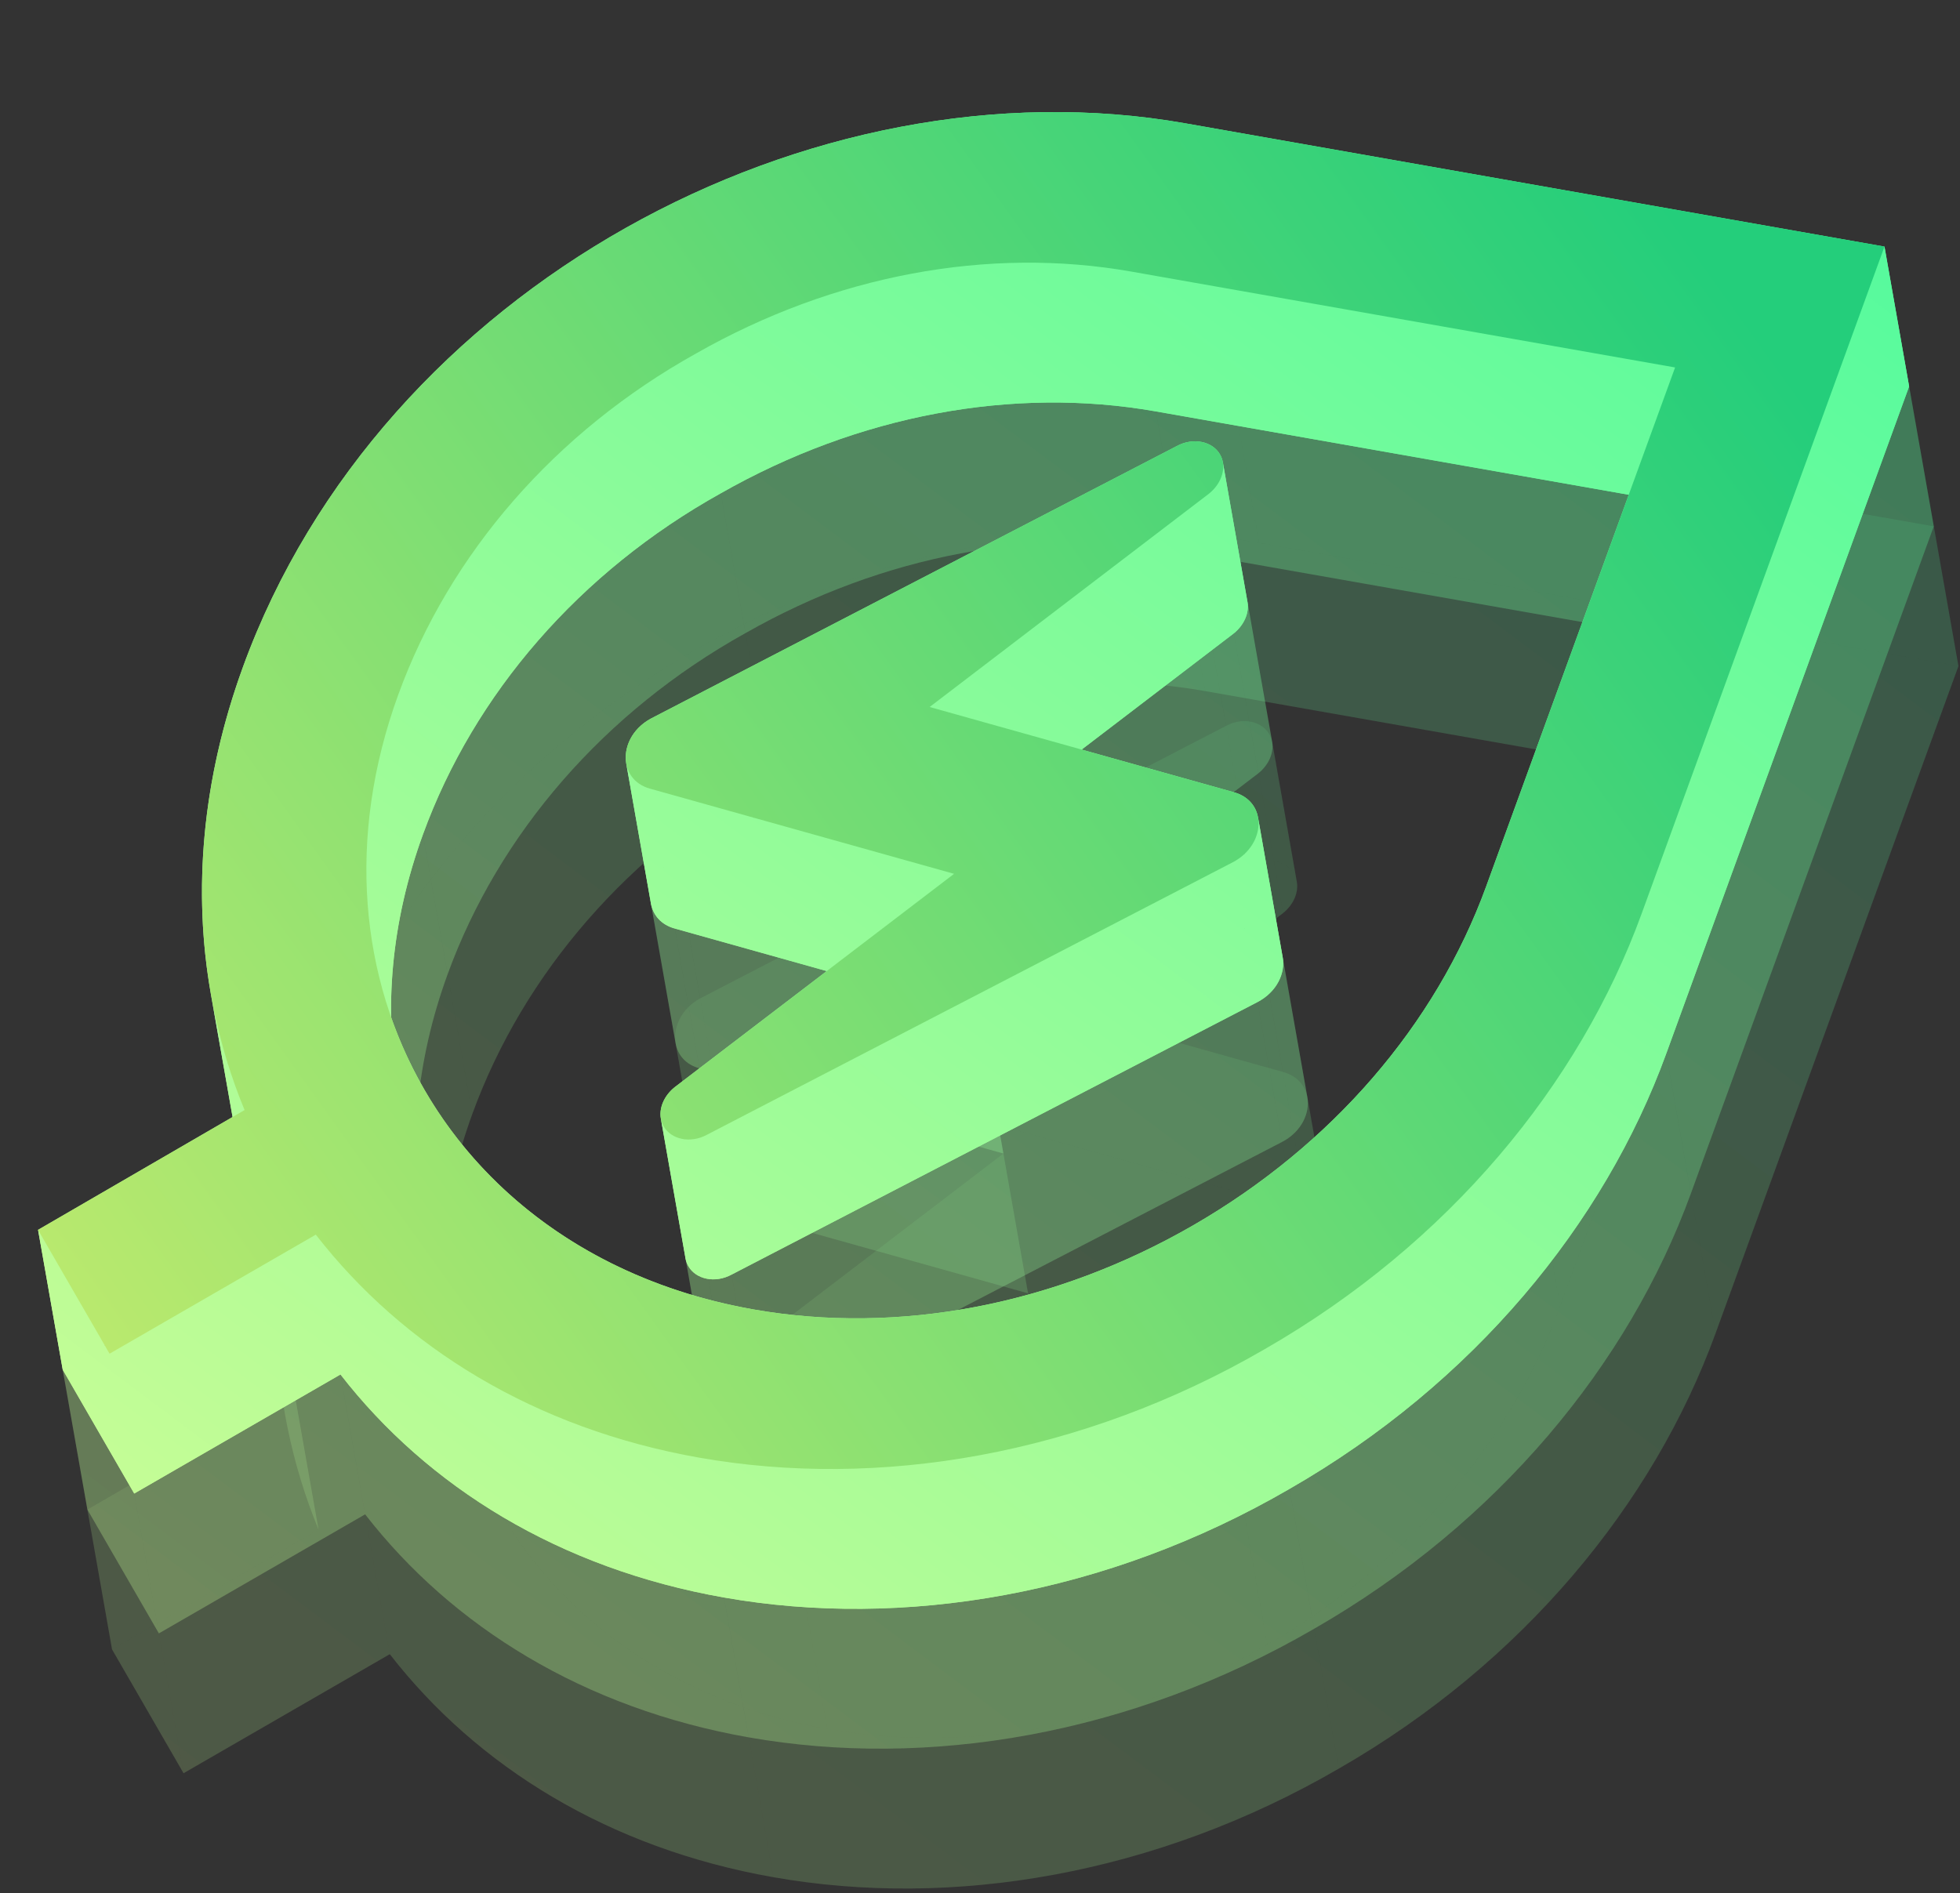 <svg width="207" height="200" viewBox="0 0 207 200" fill="none" xmlns="http://www.w3.org/2000/svg">
<rect x="0" y="0" width="207" height="200" fill="#333333" stroke="none"/>
<path d="M132.977 57.34C93.585 50.394 48.115 74.543 33.465 114.793C29.134 126.691 28.172 138.455 30.075 149.26C30.106 149.441 30.139 149.622 30.172 149.802C30.206 149.98 30.239 150.159 30.274 150.336C30.289 150.415 30.305 150.494 30.321 150.573C30.345 150.696 30.37 150.819 30.395 150.942C31.15 154.615 32.239 158.171 33.643 161.575L11.832 174.229L19.385 187.31L41.167 174.735C50.382 186.609 64.276 195.226 81.674 198.294C100.549 201.622 122.015 198.074 141.393 186.824C160.825 175.667 174.631 158.851 181.186 140.84L206.837 70.364L132.977 57.34ZM164.773 137.946C159.443 152.59 148.435 165.316 133.84 173.742C119.245 182.169 102.721 185.338 87.374 182.632C65.412 178.76 50.591 163.569 47.233 144.542C45.747 136.125 46.504 126.958 49.878 117.687C55.294 102.809 66.44 89.941 81.335 81.651C95.873 73.381 112.176 70.339 127.277 73.001L184.724 83.131L164.773 137.946Z" fill="url(#paint0_linear_3393_29498)" fill-opacity="0.1"/>
<path d="M73.953 124.97C74.167 126.184 75.004 127.227 76.478 127.628L108.575 136.62L79.06 159.166C77.972 160.041 77.406 161.329 77.608 162.474C77.658 162.76 77.756 163.037 77.906 163.296C78.709 164.688 80.733 165.128 82.473 164.185L138.016 135.395C140.071 134.315 140.971 132.339 140.678 130.674C140.463 129.453 139.605 128.4 138.091 127.992L105.994 118.999L135.509 96.453C136.596 95.578 137.163 94.29 136.961 93.145C136.911 92.859 136.813 92.582 136.663 92.323C135.859 90.931 133.836 90.491 132.096 91.434L76.553 120.224C74.539 121.315 73.66 123.303 73.953 124.97Z" fill="url(#paint1_linear_3393_29498)" fill-opacity="0.1"/>
<path d="M130.373 42.568L204.233 55.591L206.837 70.364L132.977 57.34L130.373 42.568Z" fill="url(#paint2_linear_3393_29498)" fill-opacity="0.1"/>
<path d="M124.672 58.229C109.572 55.567 93.269 58.609 78.731 66.879L81.335 81.651C95.873 73.381 112.176 70.339 127.277 73.001L124.672 58.229Z" fill="url(#paint3_linear_3393_29498)" fill-opacity="0.1"/>
<path d="M30.86 100.021C45.51 59.771 90.98 35.622 130.373 42.568L132.977 57.34C93.585 50.394 48.115 74.543 33.465 114.793L30.86 100.021Z" fill="url(#paint4_linear_3393_29498)" fill-opacity="0.1"/>
<path d="M182.119 68.359L124.672 58.229L127.277 73.001L184.724 83.131L182.119 68.359Z" fill="url(#paint5_linear_3393_29498)" fill-opacity="0.1"/>
<path d="M78.731 66.879C63.836 75.169 52.689 88.037 47.274 102.915L49.878 117.687C55.294 102.809 66.44 89.941 81.335 81.651L78.731 66.879Z" fill="url(#paint6_linear_3393_29498)" fill-opacity="0.1"/>
<path d="M129.491 76.662C131.232 75.719 133.255 76.159 134.058 77.551L136.663 92.323C135.859 90.931 133.836 90.491 132.096 91.434L129.491 76.662Z" fill="url(#paint7_linear_3393_29498)" fill-opacity="0.1"/>
<path d="M134.058 77.551C134.208 77.81 134.306 78.087 134.357 78.373L136.961 93.144C136.911 92.859 136.812 92.582 136.663 92.323L134.058 77.551Z" fill="url(#paint8_linear_3393_29498)" fill-opacity="0.1"/>
<path d="M134.357 78.373C134.558 79.518 133.992 80.805 132.905 81.681L135.509 96.453C136.596 95.578 137.163 94.29 136.961 93.145L134.357 78.373Z" fill="url(#paint9_linear_3393_29498)" fill-opacity="0.1"/>
<path d="M73.948 105.452L129.491 76.662L132.096 91.434L76.553 120.224L73.948 105.452Z" fill="url(#paint10_linear_3393_29498)" fill-opacity="0.1"/>
<path d="M132.905 81.681L103.389 104.227L105.994 118.999L135.509 96.453L132.905 81.681Z" fill="url(#paint11_linear_3393_29498)" fill-opacity="0.1"/>
<path d="M71.349 110.198C71.055 108.531 71.934 106.543 73.948 105.452L76.553 120.224C74.539 121.315 73.66 123.303 73.953 124.97L71.349 110.198Z" fill="url(#paint12_linear_3393_29498)" fill-opacity="0.1"/>
<path d="M27.47 134.488C25.567 123.683 26.53 111.919 30.86 100.021L33.465 114.793C29.134 126.691 28.172 138.455 30.075 149.26L27.47 134.488Z" fill="url(#paint13_linear_3393_29498)" fill-opacity="0.1"/>
<path d="M73.873 112.855C72.4 112.455 71.563 111.412 71.349 110.199L73.953 124.97C74.167 126.184 75.004 127.227 76.478 127.628L73.873 112.855Z" fill="url(#paint14_linear_3393_29498)" fill-opacity="0.1"/>
<path d="M47.274 102.915C43.9 112.186 43.142 121.353 44.628 129.77L47.23 144.525C45.748 136.113 46.506 126.952 49.878 117.687L47.274 102.915Z" fill="url(#paint15_linear_3393_29498)" fill-opacity="0.1"/>
<path d="M204.233 55.591L178.582 126.068L181.186 140.84L206.837 70.364L204.233 55.591Z" fill="url(#paint16_linear_3393_29498)" fill-opacity="0.1"/>
<path d="M162.168 123.174L182.119 68.359L184.724 83.131L164.773 137.946L162.168 123.174Z" fill="url(#paint17_linear_3393_29498)" fill-opacity="0.1"/>
<path d="M103.389 104.227L135.486 113.219L138.091 127.992L105.994 118.999L103.389 104.227Z" fill="url(#paint18_linear_3393_29498)" fill-opacity="0.1"/>
<path d="M105.971 121.848L73.873 112.855L76.478 127.628L108.575 136.62L105.971 121.848Z" fill="url(#paint19_linear_3393_29498)" fill-opacity="0.1"/>
<path d="M135.486 113.219C137.001 113.628 137.858 114.681 138.074 115.902L140.678 130.674C140.463 129.453 139.605 128.4 138.091 127.992L135.486 113.219Z" fill="url(#paint20_linear_3393_29498)" fill-opacity="0.1"/>
<path d="M27.568 135.03C27.536 134.86 27.505 134.69 27.475 134.519L30.075 149.26C30.106 149.441 30.139 149.622 30.172 149.802L27.568 135.03Z" fill="url(#paint21_linear_3393_29498)" fill-opacity="0.1"/>
<path d="M27.669 135.564C27.635 135.386 27.601 135.208 27.568 135.03L30.172 149.802C30.206 149.98 30.239 150.159 30.274 150.336L27.669 135.564Z" fill="url(#paint22_linear_3393_29498)" fill-opacity="0.1"/>
<path d="M27.716 135.801C27.7 135.722 27.685 135.643 27.669 135.564L30.274 150.336C30.289 150.415 30.305 150.494 30.321 150.573L27.716 135.801Z" fill="url(#paint23_linear_3393_29498)" fill-opacity="0.1"/>
<path d="M27.791 136.17C27.766 136.047 27.741 135.924 27.716 135.801L30.321 150.573C30.345 150.696 30.37 150.819 30.395 150.942L27.791 136.17Z" fill="url(#paint24_linear_3393_29498)" fill-opacity="0.1"/>
<path d="M138.074 115.902C138.367 117.567 137.467 119.543 135.412 120.623L138.016 135.395C140.071 134.315 140.971 132.339 140.678 130.674L138.074 115.902Z" fill="url(#paint25_linear_3393_29498)" fill-opacity="0.1"/>
<path d="M31.038 146.802C29.635 143.399 28.546 139.843 27.791 136.17L30.395 150.942C31.15 154.615 32.239 158.171 33.643 161.575L31.038 146.802Z" fill="url(#paint26_linear_3393_29498)" fill-opacity="0.1"/>
<path d="M76.455 144.394L105.971 121.848L108.575 136.62L79.06 159.166L76.455 144.394Z" fill="url(#paint27_linear_3393_29498)" fill-opacity="0.1"/>
<path d="M135.412 120.623L79.869 149.413L82.473 164.185L138.016 135.395L135.412 120.623Z" fill="url(#paint28_linear_3393_29498)" fill-opacity="0.1"/>
<path d="M9.228 159.457L31.038 146.802L33.643 161.575L11.832 174.229L9.228 159.457Z" fill="url(#paint29_linear_3393_29498)" fill-opacity="0.1"/>
<path d="M75.003 147.702C74.802 146.557 75.368 145.269 76.455 144.394L79.06 159.166C77.972 160.041 77.406 161.329 77.608 162.474L75.003 147.702Z" fill="url(#paint30_linear_3393_29498)" fill-opacity="0.1"/>
<path d="M44.628 129.77C47.986 148.796 62.807 163.987 84.77 167.86L87.374 182.632C65.412 178.76 50.591 163.569 47.233 144.542L44.628 129.77Z" fill="url(#paint31_linear_3393_29498)" fill-opacity="0.1"/>
<path d="M75.302 148.524C75.152 148.265 75.054 147.988 75.004 147.703L77.608 162.474C77.658 162.76 77.756 163.037 77.906 163.296L75.302 148.524Z" fill="url(#paint32_linear_3393_29498)" fill-opacity="0.1"/>
<path d="M79.869 149.413C78.128 150.356 76.105 149.916 75.302 148.524L77.906 163.296C78.709 164.688 80.733 165.128 82.473 164.185L79.869 149.413Z" fill="url(#paint33_linear_3393_29498)" fill-opacity="0.1"/>
<path d="M131.236 158.97C145.831 150.544 156.838 137.818 162.168 123.174L164.773 137.946C159.443 152.59 148.435 165.316 133.84 173.742L131.236 158.97Z" fill="url(#paint34_linear_3393_29498)" fill-opacity="0.1"/>
<path d="M16.78 172.538L9.228 159.457L11.832 174.229L19.385 187.31L16.78 172.538Z" fill="url(#paint35_linear_3393_29498)" fill-opacity="0.1"/>
<path d="M38.562 159.962L16.78 172.538L19.385 187.31L41.167 174.735L38.562 159.962Z" fill="url(#paint36_linear_3393_29498)" fill-opacity="0.1"/>
<path d="M178.582 126.068C172.026 144.079 158.22 160.895 138.789 172.052L141.393 186.824C160.825 175.667 174.631 158.851 181.186 140.84L178.582 126.068Z" fill="url(#paint37_linear_3393_29498)" fill-opacity="0.1"/>
<path d="M79.07 183.522C61.671 180.454 47.777 171.837 38.562 159.962L41.167 174.735C50.382 186.609 64.276 195.226 81.674 198.294L79.07 183.522Z" fill="url(#paint38_linear_3393_29498)" fill-opacity="0.1"/>
<path d="M84.77 167.86C100.116 170.566 116.641 167.396 131.236 158.97L133.84 173.742C119.245 182.169 102.721 185.338 87.374 182.632L84.77 167.86Z" fill="url(#paint39_linear_3393_29498)" fill-opacity="0.1"/>
<path d="M138.789 172.052C119.41 183.302 97.945 186.85 79.07 183.522L81.674 198.294C100.549 201.622 122.015 198.074 141.393 186.824L138.789 172.052Z" fill="url(#paint40_linear_3393_29498)" fill-opacity="0.1"/>
<path d="M130.372 42.568C90.98 35.622 45.51 59.771 30.86 100.021C26.53 111.919 25.568 123.683 27.47 134.488C27.569 135.052 27.676 135.612 27.791 136.17C28.546 139.843 29.635 143.399 31.038 146.803L9.228 159.457L16.78 172.539L38.562 159.963C47.777 171.837 61.671 180.454 79.069 183.522C97.945 186.85 119.411 183.302 138.789 172.052C158.22 160.895 172.026 144.079 178.581 126.068L204.233 55.592L130.372 42.568ZM162.168 123.174C156.838 137.818 145.831 150.544 131.236 158.97C116.641 167.397 100.116 170.566 84.77 167.86C62.807 163.988 47.986 148.797 44.628 129.77C43.142 121.353 43.9 112.186 47.274 102.915C52.689 88.037 63.835 75.169 78.73 66.879C93.268 58.609 109.572 55.567 124.672 58.229L182.119 68.359L162.168 123.174Z" fill="url(#paint41_linear_3393_29498)" fill-opacity="0.2"/>
<path d="M71.349 110.198C71.563 111.412 72.399 112.455 73.874 112.856L105.971 121.849L76.455 144.394C75.368 145.269 74.802 146.557 75.003 147.702C75.053 147.988 75.152 148.265 75.301 148.524C76.105 149.916 78.128 150.356 79.869 149.413L135.412 120.623C137.467 119.543 138.367 117.567 138.074 115.902C137.858 114.681 137.001 113.628 135.486 113.22L103.389 104.227L132.905 81.681C133.992 80.806 134.558 79.518 134.357 78.373C134.306 78.087 134.208 77.811 134.058 77.551C133.255 76.159 131.232 75.719 129.491 76.662L73.948 105.452C71.934 106.543 71.055 108.531 71.349 110.198Z" fill="url(#paint42_linear_3393_29498)" fill-opacity="0.2"/>
<path d="M127.768 27.796L201.629 40.819L204.233 55.592L130.372 42.568L127.768 27.796Z" fill="url(#paint43_linear_3393_29498)" fill-opacity="0.2"/>
<path d="M122.068 43.457C106.967 40.795 90.664 43.837 76.126 52.106L78.73 66.879C93.268 58.609 109.572 55.567 124.672 58.229L122.068 43.457Z" fill="url(#paint44_linear_3393_29498)" fill-opacity="0.2"/>
<path d="M28.256 85.249C42.906 44.999 88.376 20.85 127.768 27.796L130.372 42.568C90.98 35.622 45.51 59.771 30.86 100.021L28.256 85.249Z" fill="url(#paint45_linear_3393_29498)" fill-opacity="0.2"/>
<path d="M179.514 53.587L122.068 43.457L124.672 58.229L182.119 68.359L179.514 53.587Z" fill="url(#paint46_linear_3393_29498)" fill-opacity="0.2"/>
<path d="M76.126 52.106C61.231 60.397 50.085 73.265 44.669 88.143L47.274 102.915C52.689 88.037 63.835 75.169 78.73 66.879L76.126 52.106Z" fill="url(#paint47_linear_3393_29498)" fill-opacity="0.2"/>
<path d="M126.887 61.89C128.627 60.947 130.651 61.387 131.454 62.779L134.058 77.551C133.255 76.159 131.232 75.719 129.491 76.662L126.887 61.89Z" fill="url(#paint48_linear_3393_29498)" fill-opacity="0.2"/>
<path d="M131.454 62.779C131.604 63.038 131.702 63.315 131.752 63.601L134.357 78.372C134.306 78.087 134.208 77.81 134.058 77.551L131.454 62.779Z" fill="url(#paint49_linear_3393_29498)" fill-opacity="0.2"/>
<path d="M131.752 63.601C131.954 64.746 131.388 66.034 130.3 66.909L132.905 81.681C133.992 80.806 134.558 79.518 134.357 78.373L131.752 63.601Z" fill="url(#paint50_linear_3393_29498)" fill-opacity="0.2"/>
<path d="M71.344 90.68L126.887 61.89L129.491 76.662L73.948 105.452L71.344 90.68Z" fill="url(#paint51_linear_3393_29498)" fill-opacity="0.2"/>
<path d="M130.3 66.909L100.785 89.454L103.389 104.227L132.905 81.681L130.3 66.909Z" fill="url(#paint52_linear_3393_29498)" fill-opacity="0.2"/>
<path d="M68.744 95.426C68.451 93.759 69.33 91.771 71.344 90.68L73.948 105.452C71.934 106.543 71.055 108.531 71.349 110.198L68.744 95.426Z" fill="url(#paint53_linear_3393_29498)" fill-opacity="0.2"/>
<path d="M24.865 119.716C22.963 108.911 23.925 97.147 28.256 85.249L30.86 100.021C26.53 111.919 25.568 123.683 27.47 134.488L24.865 119.716Z" fill="url(#paint54_linear_3393_29498)" fill-opacity="0.2"/>
<path d="M71.269 98.084C69.795 97.683 68.959 96.64 68.744 95.427L71.349 110.198C71.563 111.412 72.399 112.455 73.874 112.856L71.269 98.084Z" fill="url(#paint55_linear_3393_29498)" fill-opacity="0.2"/>
<path d="M44.669 88.143C41.295 97.413 40.538 106.581 42.023 114.998L44.625 129.753C43.143 121.341 43.902 112.18 47.274 102.915L44.669 88.143Z" fill="url(#paint56_linear_3393_29498)" fill-opacity="0.2"/>
<path d="M201.629 40.819L175.977 111.296L178.581 126.068L204.233 55.592L201.629 40.819Z" fill="url(#paint57_linear_3393_29498)" fill-opacity="0.2"/>
<path d="M159.563 108.402L179.514 53.587L182.119 68.359L162.168 123.174L159.563 108.402Z" fill="url(#paint58_linear_3393_29498)" fill-opacity="0.2"/>
<path d="M100.785 89.454L132.882 98.448L135.486 113.22L103.389 104.227L100.785 89.454Z" fill="url(#paint59_linear_3393_29498)" fill-opacity="0.2"/>
<path d="M103.366 107.076L71.269 98.084L73.874 112.856L105.971 121.849L103.366 107.076Z" fill="url(#paint60_linear_3393_29498)" fill-opacity="0.2"/>
<path d="M132.882 98.448C134.396 98.856 135.254 99.909 135.469 101.13L138.074 115.902C137.858 114.681 137.001 113.628 135.486 113.22L132.882 98.448Z" fill="url(#paint61_linear_3393_29498)" fill-opacity="0.2"/>
<path d="M25.186 121.398C25.073 120.85 24.968 120.3 24.871 119.747L27.47 134.488C27.569 135.052 27.676 135.612 27.791 136.17L25.186 121.398Z" fill="url(#paint62_linear_3393_29498)" fill-opacity="0.2"/>
<path d="M135.469 101.13C135.762 102.795 134.862 104.771 132.807 105.851L135.412 120.623C137.467 119.543 138.367 117.567 138.074 115.902L135.469 101.13Z" fill="url(#paint63_linear_3393_29498)" fill-opacity="0.2"/>
<path d="M28.433 132.03C27.03 128.627 25.941 125.071 25.186 121.398L27.791 136.17C28.546 139.843 29.635 143.399 31.038 146.803L28.433 132.03Z" fill="url(#paint64_linear_3393_29498)" fill-opacity="0.2"/>
<path d="M73.851 129.622L103.366 107.076L105.971 121.849L76.455 144.394L73.851 129.622Z" fill="url(#paint65_linear_3393_29498)" fill-opacity="0.2"/>
<path d="M132.807 105.851L77.264 134.641L79.869 149.413L135.412 120.623L132.807 105.851Z" fill="url(#paint66_linear_3393_29498)" fill-opacity="0.2"/>
<path d="M6.623 144.685L28.433 132.03L31.038 146.803L9.228 159.457L6.623 144.685Z" fill="url(#paint67_linear_3393_29498)" fill-opacity="0.2"/>
<path d="M72.399 132.93C72.197 131.785 72.763 130.497 73.851 129.622L76.455 144.394C75.368 145.269 74.802 146.557 75.003 147.702L72.399 132.93Z" fill="url(#paint68_linear_3393_29498)" fill-opacity="0.2"/>
<path d="M42.023 114.998C45.382 134.025 60.203 149.215 82.165 153.088L84.77 167.86C62.807 163.988 47.986 148.797 44.628 129.77L42.023 114.998Z" fill="url(#paint69_linear_3393_29498)" fill-opacity="0.2"/>
<path d="M72.697 133.752C72.547 133.493 72.45 133.216 72.399 132.931L75.003 147.702C75.053 147.988 75.152 148.265 75.301 148.524L72.697 133.752Z" fill="url(#paint70_linear_3393_29498)" fill-opacity="0.2"/>
<path d="M77.264 134.641C75.524 135.584 73.501 135.144 72.697 133.752L75.301 148.524C76.105 149.916 78.128 150.356 79.869 149.413L77.264 134.641Z" fill="url(#paint71_linear_3393_29498)" fill-opacity="0.2"/>
<path d="M128.631 144.198C143.226 135.772 154.234 123.046 159.563 108.402L162.168 123.174C156.838 137.818 145.831 150.544 131.236 158.97L128.631 144.198Z" fill="url(#paint72_linear_3393_29498)" fill-opacity="0.2"/>
<path d="M14.176 157.766L6.623 144.685L9.228 159.457L16.78 172.539L14.176 157.766Z" fill="url(#paint73_linear_3393_29498)" fill-opacity="0.2"/>
<path d="M35.958 145.191L14.176 157.766L16.78 172.539L38.562 159.963L35.958 145.191Z" fill="url(#paint74_linear_3393_29498)" fill-opacity="0.2"/>
<path d="M175.977 111.296C169.422 129.307 155.616 146.123 136.184 157.28L138.789 172.052C158.22 160.895 172.026 144.079 178.581 126.068L175.977 111.296Z" fill="url(#paint75_linear_3393_29498)" fill-opacity="0.2"/>
<path d="M76.465 168.75C59.067 165.682 45.173 157.065 35.958 145.191L38.562 159.963C47.777 171.837 61.671 180.454 79.069 183.522L76.465 168.75Z" fill="url(#paint76_linear_3393_29498)" fill-opacity="0.2"/>
<path d="M82.165 153.088C97.512 155.794 114.036 152.625 128.631 144.198L131.236 158.97C116.641 167.397 100.116 170.566 84.77 167.86L82.165 153.088Z" fill="url(#paint77_linear_3393_29498)" fill-opacity="0.2"/>
<path d="M136.184 157.28C116.806 168.53 95.341 172.078 76.465 168.75L79.069 183.522C97.945 186.85 119.411 183.302 138.789 172.052L136.184 157.28Z" fill="url(#paint78_linear_3393_29498)" fill-opacity="0.2"/>
<path d="M127.768 27.795C88.376 20.849 42.906 44.999 28.256 85.249C23.925 97.147 22.963 108.91 24.866 119.716C25.617 123.987 26.817 128.109 28.434 132.03L6.623 144.684L14.176 157.766L35.958 145.19C45.173 157.065 59.067 165.682 76.465 168.749C95.34 172.078 116.806 168.529 136.184 157.279C155.616 146.122 169.422 129.307 175.977 111.296L201.628 40.819L127.768 27.795ZM159.564 108.402C154.234 123.045 143.227 135.771 128.631 144.198C114.036 152.624 97.512 155.794 82.165 153.088C60.203 149.215 45.382 134.024 42.024 114.997C40.538 106.581 41.295 97.413 44.669 88.143C50.085 73.264 61.231 60.397 76.126 52.106C90.664 43.836 106.967 40.794 122.068 43.457L179.515 53.586L159.564 108.402Z" fill="url(#paint79_linear_3393_29498)"/>
<path d="M68.744 95.425C68.958 96.639 69.795 97.683 71.269 98.083L103.366 107.076L73.851 129.622C72.763 130.497 72.197 131.785 72.399 132.93C72.449 133.215 72.547 133.492 72.697 133.752C73.5 135.143 75.523 135.583 77.264 134.64L132.807 105.851C134.862 104.771 135.762 102.795 135.469 101.13C135.254 99.909 134.396 98.855 132.882 98.447L100.785 89.454L130.3 66.909C131.388 66.033 131.954 64.746 131.752 63.601C131.702 63.315 131.604 63.038 131.454 62.779C130.65 61.387 128.627 60.947 126.887 61.89L71.344 90.68C69.33 91.771 68.451 93.759 68.744 95.425Z" fill="url(#paint80_linear_3393_29498)"/>
<path d="M125.164 13.023L199.024 26.047L201.628 40.819L127.768 27.795L125.164 13.023Z" fill="url(#paint81_linear_3393_29498)"/>
<path d="M119.463 28.685C104.363 26.022 88.06 29.064 73.522 37.334L76.126 52.106C90.664 43.836 106.967 40.794 122.068 43.457L119.463 28.685Z" fill="url(#paint82_linear_3393_29498)"/>
<path d="M25.651 70.477C40.301 30.227 85.771 6.077 125.164 13.023L127.768 27.795C88.376 20.849 42.906 44.999 28.256 85.249L25.651 70.477Z" fill="url(#paint83_linear_3393_29498)"/>
<path d="M176.91 38.814L119.463 28.685L122.068 43.457L179.515 53.586L176.91 38.814Z" fill="url(#paint84_linear_3393_29498)"/>
<path d="M73.522 37.334C58.627 45.624 47.48 58.492 42.065 73.371L44.669 88.143C50.085 73.264 61.231 60.397 76.126 52.106L73.522 37.334Z" fill="url(#paint85_linear_3393_29498)"/>
<path d="M124.282 47.118C126.023 46.175 128.046 46.615 128.85 48.007L131.454 62.779C130.65 61.387 128.627 60.947 126.887 61.89L124.282 47.118Z" fill="url(#paint86_linear_3393_29498)"/>
<path d="M128.85 48.007C128.999 48.266 129.097 48.543 129.148 48.828L131.752 63.599C131.702 63.314 131.603 63.038 131.454 62.779L128.85 48.007Z" fill="url(#paint87_linear_3393_29498)"/>
<path d="M129.148 48.828C129.349 49.974 128.783 51.261 127.696 52.136L130.3 66.909C131.388 66.033 131.954 64.746 131.752 63.601L129.148 48.828Z" fill="url(#paint88_linear_3393_29498)"/>
<path d="M68.739 75.907L124.282 47.118L126.887 61.89L71.344 90.68L68.739 75.907Z" fill="url(#paint89_linear_3393_29498)"/>
<path d="M127.696 52.136L98.18 74.682L100.785 89.454L130.3 66.909L127.696 52.136Z" fill="url(#paint90_linear_3393_29498)"/>
<path d="M66.14 80.653C65.846 78.987 66.725 76.999 68.739 75.907L71.344 90.68C69.33 91.771 68.451 93.759 68.744 95.425L66.14 80.653Z" fill="url(#paint91_linear_3393_29498)"/>
<path d="M22.261 104.944C20.358 94.138 21.321 82.374 25.651 70.477L28.256 85.249C23.925 97.147 22.963 108.91 24.866 119.716L22.261 104.944Z" fill="url(#paint92_linear_3393_29498)"/>
<path d="M68.664 83.311C67.191 82.911 66.354 81.868 66.14 80.654L68.744 95.425C68.958 96.639 69.795 97.683 71.269 98.083L68.664 83.311Z" fill="url(#paint93_linear_3393_29498)"/>
<path d="M42.065 73.371C38.691 82.641 37.933 91.808 39.419 100.225L42.021 114.981C40.539 106.568 41.297 97.407 44.669 88.143L42.065 73.371Z" fill="url(#paint94_linear_3393_29498)"/>
<path d="M199.024 26.047L173.373 96.524L175.977 111.296L201.628 40.819L199.024 26.047Z" fill="url(#paint95_linear_3393_29498)"/>
<path d="M156.959 93.63L176.91 38.814L179.515 53.586L159.564 108.402L156.959 93.63Z" fill="url(#paint96_linear_3393_29498)"/>
<path d="M98.18 74.682L130.277 83.675L132.882 98.447L100.785 89.454L98.18 74.682Z" fill="url(#paint97_linear_3393_29498)"/>
<path d="M100.762 92.304L68.664 83.311L71.269 98.083L103.366 107.076L100.762 92.304Z" fill="url(#paint98_linear_3393_29498)"/>
<path d="M130.277 83.675C131.792 84.083 132.649 85.136 132.865 86.358L135.469 101.13C135.254 99.909 134.396 98.855 132.882 98.447L130.277 83.675Z" fill="url(#paint99_linear_3393_29498)"/>
<path d="M132.865 86.358C133.158 88.022 132.258 89.999 130.203 91.079L132.807 105.851C134.862 104.771 135.762 102.795 135.469 101.13L132.865 86.358Z" fill="url(#paint100_linear_3393_29498)"/>
<path d="M25.829 117.258C24.216 113.346 23.019 109.235 22.266 104.974L24.866 119.716C25.617 123.987 26.817 128.109 28.434 132.03L25.829 117.258Z" fill="url(#paint101_linear_3393_29498)"/>
<path d="M71.246 114.85L100.762 92.304L103.366 107.076L73.851 129.622L71.246 114.85Z" fill="url(#paint102_linear_3393_29498)"/>
<path d="M130.203 91.079L74.66 119.868L77.264 134.64L132.807 105.851L130.203 91.079Z" fill="url(#paint103_linear_3393_29498)"/>
<path d="M4.019 129.912L25.829 117.258L28.434 132.03L6.623 144.684L4.019 129.912Z" fill="url(#paint104_linear_3393_29498)"/>
<path d="M69.794 118.158C69.593 117.012 70.159 115.725 71.246 114.85L73.851 129.622C72.763 130.497 72.197 131.785 72.399 132.93L69.794 118.158Z" fill="url(#paint105_linear_3393_29498)"/>
<path d="M39.419 100.225C42.777 119.252 57.598 134.443 79.561 138.316L82.165 153.088C60.203 149.215 45.382 134.024 42.024 114.997L39.419 100.225Z" fill="url(#paint106_linear_3393_29498)"/>
<path d="M70.093 118.979C69.943 118.72 69.845 118.444 69.795 118.159L72.399 132.93C72.449 133.215 72.547 133.492 72.697 133.752L70.093 118.979Z" fill="url(#paint107_linear_3393_29498)"/>
<path d="M74.66 119.868C72.919 120.811 70.896 120.371 70.093 118.979L72.697 133.752C73.5 135.143 75.523 135.583 77.264 134.64L74.66 119.868Z" fill="url(#paint108_linear_3393_29498)"/>
<path d="M126.027 129.426C140.622 120.999 151.629 108.273 156.959 93.63L159.564 108.402C154.234 123.045 143.227 135.771 128.631 144.198L126.027 129.426Z" fill="url(#paint109_linear_3393_29498)"/>
<path d="M11.571 142.994L4.019 129.912L6.623 144.684L14.176 157.766L11.571 142.994Z" fill="url(#paint110_linear_3393_29498)"/>
<path d="M33.353 130.418L11.571 142.994L14.176 157.766L35.958 145.19L33.353 130.418Z" fill="url(#paint111_linear_3393_29498)"/>
<path d="M173.373 96.524C166.817 114.535 153.011 131.35 133.58 142.507L136.184 157.279C155.616 146.122 169.422 129.307 175.977 111.296L173.373 96.524Z" fill="url(#paint112_linear_3393_29498)"/>
<path d="M73.861 153.977C56.462 150.909 42.568 142.293 33.353 130.418L35.958 145.19C45.173 157.065 59.067 165.682 76.465 168.749L73.861 153.977Z" fill="url(#paint113_linear_3393_29498)"/>
<path d="M79.561 138.316C94.907 141.022 111.432 137.852 126.027 129.426L128.631 144.198C114.036 152.624 97.512 155.794 82.165 153.088L79.561 138.316Z" fill="url(#paint114_linear_3393_29498)"/>
<path d="M133.58 142.507C114.202 153.757 92.736 157.305 73.861 153.977L76.465 168.749C95.34 172.078 116.806 168.529 136.184 157.279L133.58 142.507Z" fill="url(#paint115_linear_3393_29498)"/>
<path d="M125.163 13.024C85.771 6.078 40.301 30.227 25.651 70.477C19.609 87.078 20.124 103.419 25.829 117.258L4.018 129.913L11.571 142.994L33.353 130.418C42.568 142.293 56.462 150.91 73.86 153.978C92.736 157.306 114.201 153.757 133.58 142.508C153.011 131.351 166.817 114.535 173.372 96.524L199.024 26.047L125.163 13.024ZM156.959 93.63C151.629 108.274 140.622 120.999 126.027 129.426C111.432 137.852 94.907 141.022 79.561 138.316C47.883 132.73 31.063 103.598 42.065 73.371C47.48 58.493 58.626 45.625 73.521 37.334C88.059 29.064 104.363 26.023 119.463 28.685L176.91 38.815L156.959 93.63Z" fill="url(#paint116_linear_3393_29498)"/>
<path d="M68.664 83.311L100.762 92.304L71.246 114.85C69.887 115.944 69.342 117.681 70.092 118.98C70.896 120.371 72.919 120.812 74.659 119.868L130.203 91.079C133.766 89.207 133.856 84.64 130.277 83.675L98.18 74.682L127.695 52.137C129.054 51.043 129.599 49.306 128.849 48.007C128.046 46.615 126.023 46.175 124.282 47.118L68.739 75.908C65.258 77.794 65.167 82.361 68.664 83.311Z" fill="url(#paint117_linear_3393_29498)"/>
<defs>
<linearGradient id="paint0_linear_3393_29498" x1="125.245" y1="318.852" x2="307.256" y2="76.335" gradientUnits="userSpaceOnUse">
<stop stop-color="#D9FD94"/>
<stop offset="1" stop-color="#40FA9F"/>
</linearGradient>
<linearGradient id="paint1_linear_3393_29498" x1="125.245" y1="318.852" x2="307.256" y2="76.335" gradientUnits="userSpaceOnUse">
<stop stop-color="#D9FD94"/>
<stop offset="1" stop-color="#40FA9F"/>
</linearGradient>
<linearGradient id="paint2_linear_3393_29498" x1="125.245" y1="318.852" x2="307.256" y2="76.335" gradientUnits="userSpaceOnUse">
<stop stop-color="#D9FD94"/>
<stop offset="1" stop-color="#40FA9F"/>
</linearGradient>
<linearGradient id="paint3_linear_3393_29498" x1="125.245" y1="318.852" x2="307.256" y2="76.335" gradientUnits="userSpaceOnUse">
<stop stop-color="#D9FD94"/>
<stop offset="1" stop-color="#40FA9F"/>
</linearGradient>
<linearGradient id="paint4_linear_3393_29498" x1="125.245" y1="318.852" x2="307.256" y2="76.335" gradientUnits="userSpaceOnUse">
<stop stop-color="#D9FD94"/>
<stop offset="1" stop-color="#40FA9F"/>
</linearGradient>
<linearGradient id="paint5_linear_3393_29498" x1="125.245" y1="318.852" x2="307.256" y2="76.335" gradientUnits="userSpaceOnUse">
<stop stop-color="#D9FD94"/>
<stop offset="1" stop-color="#40FA9F"/>
</linearGradient>
<linearGradient id="paint6_linear_3393_29498" x1="125.245" y1="318.852" x2="307.256" y2="76.335" gradientUnits="userSpaceOnUse">
<stop stop-color="#D9FD94"/>
<stop offset="1" stop-color="#40FA9F"/>
</linearGradient>
<linearGradient id="paint7_linear_3393_29498" x1="125.245" y1="318.852" x2="307.256" y2="76.335" gradientUnits="userSpaceOnUse">
<stop stop-color="#D9FD94"/>
<stop offset="1" stop-color="#40FA9F"/>
</linearGradient>
<linearGradient id="paint8_linear_3393_29498" x1="125.245" y1="318.852" x2="307.256" y2="76.335" gradientUnits="userSpaceOnUse">
<stop stop-color="#D9FD94"/>
<stop offset="1" stop-color="#40FA9F"/>
</linearGradient>
<linearGradient id="paint9_linear_3393_29498" x1="125.245" y1="318.852" x2="307.256" y2="76.335" gradientUnits="userSpaceOnUse">
<stop stop-color="#D9FD94"/>
<stop offset="1" stop-color="#40FA9F"/>
</linearGradient>
<linearGradient id="paint10_linear_3393_29498" x1="125.245" y1="318.852" x2="307.256" y2="76.335" gradientUnits="userSpaceOnUse">
<stop stop-color="#D9FD94"/>
<stop offset="1" stop-color="#40FA9F"/>
</linearGradient>
<linearGradient id="paint11_linear_3393_29498" x1="125.245" y1="318.852" x2="307.256" y2="76.335" gradientUnits="userSpaceOnUse">
<stop stop-color="#D9FD94"/>
<stop offset="1" stop-color="#40FA9F"/>
</linearGradient>
<linearGradient id="paint12_linear_3393_29498" x1="125.245" y1="318.852" x2="307.256" y2="76.335" gradientUnits="userSpaceOnUse">
<stop stop-color="#D9FD94"/>
<stop offset="1" stop-color="#40FA9F"/>
</linearGradient>
<linearGradient id="paint13_linear_3393_29498" x1="125.245" y1="318.852" x2="307.256" y2="76.335" gradientUnits="userSpaceOnUse">
<stop stop-color="#D9FD94"/>
<stop offset="1" stop-color="#40FA9F"/>
</linearGradient>
<linearGradient id="paint14_linear_3393_29498" x1="125.245" y1="318.852" x2="307.256" y2="76.335" gradientUnits="userSpaceOnUse">
<stop stop-color="#D9FD94"/>
<stop offset="1" stop-color="#40FA9F"/>
</linearGradient>
<linearGradient id="paint15_linear_3393_29498" x1="125.245" y1="318.852" x2="307.256" y2="76.335" gradientUnits="userSpaceOnUse">
<stop stop-color="#D9FD94"/>
<stop offset="1" stop-color="#40FA9F"/>
</linearGradient>
<linearGradient id="paint16_linear_3393_29498" x1="125.245" y1="318.852" x2="307.256" y2="76.335" gradientUnits="userSpaceOnUse">
<stop stop-color="#D9FD94"/>
<stop offset="1" stop-color="#40FA9F"/>
</linearGradient>
<linearGradient id="paint17_linear_3393_29498" x1="125.245" y1="318.852" x2="307.256" y2="76.335" gradientUnits="userSpaceOnUse">
<stop stop-color="#D9FD94"/>
<stop offset="1" stop-color="#40FA9F"/>
</linearGradient>
<linearGradient id="paint18_linear_3393_29498" x1="125.245" y1="318.852" x2="307.256" y2="76.335" gradientUnits="userSpaceOnUse">
<stop stop-color="#D9FD94"/>
<stop offset="1" stop-color="#40FA9F"/>
</linearGradient>
<linearGradient id="paint19_linear_3393_29498" x1="125.245" y1="318.852" x2="307.256" y2="76.335" gradientUnits="userSpaceOnUse">
<stop stop-color="#D9FD94"/>
<stop offset="1" stop-color="#40FA9F"/>
</linearGradient>
<linearGradient id="paint20_linear_3393_29498" x1="125.245" y1="318.852" x2="307.256" y2="76.335" gradientUnits="userSpaceOnUse">
<stop stop-color="#D9FD94"/>
<stop offset="1" stop-color="#40FA9F"/>
</linearGradient>
<linearGradient id="paint21_linear_3393_29498" x1="125.245" y1="318.852" x2="307.256" y2="76.335" gradientUnits="userSpaceOnUse">
<stop stop-color="#D9FD94"/>
<stop offset="1" stop-color="#40FA9F"/>
</linearGradient>
<linearGradient id="paint22_linear_3393_29498" x1="125.245" y1="318.852" x2="307.256" y2="76.335" gradientUnits="userSpaceOnUse">
<stop stop-color="#D9FD94"/>
<stop offset="1" stop-color="#40FA9F"/>
</linearGradient>
<linearGradient id="paint23_linear_3393_29498" x1="125.245" y1="318.852" x2="307.256" y2="76.335" gradientUnits="userSpaceOnUse">
<stop stop-color="#D9FD94"/>
<stop offset="1" stop-color="#40FA9F"/>
</linearGradient>
<linearGradient id="paint24_linear_3393_29498" x1="125.245" y1="318.852" x2="307.256" y2="76.335" gradientUnits="userSpaceOnUse">
<stop stop-color="#D9FD94"/>
<stop offset="1" stop-color="#40FA9F"/>
</linearGradient>
<linearGradient id="paint25_linear_3393_29498" x1="125.245" y1="318.852" x2="307.256" y2="76.335" gradientUnits="userSpaceOnUse">
<stop stop-color="#D9FD94"/>
<stop offset="1" stop-color="#40FA9F"/>
</linearGradient>
<linearGradient id="paint26_linear_3393_29498" x1="125.245" y1="318.852" x2="307.256" y2="76.335" gradientUnits="userSpaceOnUse">
<stop stop-color="#D9FD94"/>
<stop offset="1" stop-color="#40FA9F"/>
</linearGradient>
<linearGradient id="paint27_linear_3393_29498" x1="125.245" y1="318.852" x2="307.256" y2="76.335" gradientUnits="userSpaceOnUse">
<stop stop-color="#D9FD94"/>
<stop offset="1" stop-color="#40FA9F"/>
</linearGradient>
<linearGradient id="paint28_linear_3393_29498" x1="125.245" y1="318.852" x2="307.256" y2="76.335" gradientUnits="userSpaceOnUse">
<stop stop-color="#D9FD94"/>
<stop offset="1" stop-color="#40FA9F"/>
</linearGradient>
<linearGradient id="paint29_linear_3393_29498" x1="125.245" y1="318.852" x2="307.256" y2="76.335" gradientUnits="userSpaceOnUse">
<stop stop-color="#D9FD94"/>
<stop offset="1" stop-color="#40FA9F"/>
</linearGradient>
<linearGradient id="paint30_linear_3393_29498" x1="125.245" y1="318.852" x2="307.256" y2="76.335" gradientUnits="userSpaceOnUse">
<stop stop-color="#D9FD94"/>
<stop offset="1" stop-color="#40FA9F"/>
</linearGradient>
<linearGradient id="paint31_linear_3393_29498" x1="125.245" y1="318.852" x2="307.256" y2="76.335" gradientUnits="userSpaceOnUse">
<stop stop-color="#D9FD94"/>
<stop offset="1" stop-color="#40FA9F"/>
</linearGradient>
<linearGradient id="paint32_linear_3393_29498" x1="125.245" y1="318.852" x2="307.256" y2="76.335" gradientUnits="userSpaceOnUse">
<stop stop-color="#D9FD94"/>
<stop offset="1" stop-color="#40FA9F"/>
</linearGradient>
<linearGradient id="paint33_linear_3393_29498" x1="125.245" y1="318.852" x2="307.256" y2="76.335" gradientUnits="userSpaceOnUse">
<stop stop-color="#D9FD94"/>
<stop offset="1" stop-color="#40FA9F"/>
</linearGradient>
<linearGradient id="paint34_linear_3393_29498" x1="125.245" y1="318.852" x2="307.256" y2="76.335" gradientUnits="userSpaceOnUse">
<stop stop-color="#D9FD94"/>
<stop offset="1" stop-color="#40FA9F"/>
</linearGradient>
<linearGradient id="paint35_linear_3393_29498" x1="125.245" y1="318.852" x2="307.256" y2="76.335" gradientUnits="userSpaceOnUse">
<stop stop-color="#D9FD94"/>
<stop offset="1" stop-color="#40FA9F"/>
</linearGradient>
<linearGradient id="paint36_linear_3393_29498" x1="125.245" y1="318.852" x2="307.256" y2="76.335" gradientUnits="userSpaceOnUse">
<stop stop-color="#D9FD94"/>
<stop offset="1" stop-color="#40FA9F"/>
</linearGradient>
<linearGradient id="paint37_linear_3393_29498" x1="125.245" y1="318.852" x2="307.256" y2="76.335" gradientUnits="userSpaceOnUse">
<stop stop-color="#D9FD94"/>
<stop offset="1" stop-color="#40FA9F"/>
</linearGradient>
<linearGradient id="paint38_linear_3393_29498" x1="125.245" y1="318.852" x2="307.256" y2="76.335" gradientUnits="userSpaceOnUse">
<stop stop-color="#D9FD94"/>
<stop offset="1" stop-color="#40FA9F"/>
</linearGradient>
<linearGradient id="paint39_linear_3393_29498" x1="125.245" y1="318.852" x2="307.256" y2="76.335" gradientUnits="userSpaceOnUse">
<stop stop-color="#D9FD94"/>
<stop offset="1" stop-color="#40FA9F"/>
</linearGradient>
<linearGradient id="paint40_linear_3393_29498" x1="125.245" y1="318.852" x2="307.256" y2="76.335" gradientUnits="userSpaceOnUse">
<stop stop-color="#D9FD94"/>
<stop offset="1" stop-color="#40FA9F"/>
</linearGradient>
<linearGradient id="paint41_linear_3393_29498" x1="122.64" y1="304.08" x2="304.651" y2="61.563" gradientUnits="userSpaceOnUse">
<stop stop-color="#D9FD94"/>
<stop offset="1" stop-color="#40FA9F"/>
</linearGradient>
<linearGradient id="paint42_linear_3393_29498" x1="122.64" y1="304.08" x2="304.651" y2="61.563" gradientUnits="userSpaceOnUse">
<stop stop-color="#D9FD94"/>
<stop offset="1" stop-color="#40FA9F"/>
</linearGradient>
<linearGradient id="paint43_linear_3393_29498" x1="122.64" y1="304.08" x2="304.651" y2="61.563" gradientUnits="userSpaceOnUse">
<stop stop-color="#D9FD94"/>
<stop offset="1" stop-color="#40FA9F"/>
</linearGradient>
<linearGradient id="paint44_linear_3393_29498" x1="122.64" y1="304.08" x2="304.651" y2="61.563" gradientUnits="userSpaceOnUse">
<stop stop-color="#D9FD94"/>
<stop offset="1" stop-color="#40FA9F"/>
</linearGradient>
<linearGradient id="paint45_linear_3393_29498" x1="122.64" y1="304.08" x2="304.651" y2="61.563" gradientUnits="userSpaceOnUse">
<stop stop-color="#D9FD94"/>
<stop offset="1" stop-color="#40FA9F"/>
</linearGradient>
<linearGradient id="paint46_linear_3393_29498" x1="122.64" y1="304.08" x2="304.651" y2="61.563" gradientUnits="userSpaceOnUse">
<stop stop-color="#D9FD94"/>
<stop offset="1" stop-color="#40FA9F"/>
</linearGradient>
<linearGradient id="paint47_linear_3393_29498" x1="122.64" y1="304.08" x2="304.651" y2="61.563" gradientUnits="userSpaceOnUse">
<stop stop-color="#D9FD94"/>
<stop offset="1" stop-color="#40FA9F"/>
</linearGradient>
<linearGradient id="paint48_linear_3393_29498" x1="122.64" y1="304.08" x2="304.651" y2="61.563" gradientUnits="userSpaceOnUse">
<stop stop-color="#D9FD94"/>
<stop offset="1" stop-color="#40FA9F"/>
</linearGradient>
<linearGradient id="paint49_linear_3393_29498" x1="122.64" y1="304.08" x2="304.651" y2="61.563" gradientUnits="userSpaceOnUse">
<stop stop-color="#D9FD94"/>
<stop offset="1" stop-color="#40FA9F"/>
</linearGradient>
<linearGradient id="paint50_linear_3393_29498" x1="122.64" y1="304.08" x2="304.651" y2="61.563" gradientUnits="userSpaceOnUse">
<stop stop-color="#D9FD94"/>
<stop offset="1" stop-color="#40FA9F"/>
</linearGradient>
<linearGradient id="paint51_linear_3393_29498" x1="122.64" y1="304.08" x2="304.651" y2="61.563" gradientUnits="userSpaceOnUse">
<stop stop-color="#D9FD94"/>
<stop offset="1" stop-color="#40FA9F"/>
</linearGradient>
<linearGradient id="paint52_linear_3393_29498" x1="122.64" y1="304.08" x2="304.651" y2="61.563" gradientUnits="userSpaceOnUse">
<stop stop-color="#D9FD94"/>
<stop offset="1" stop-color="#40FA9F"/>
</linearGradient>
<linearGradient id="paint53_linear_3393_29498" x1="122.64" y1="304.08" x2="304.651" y2="61.563" gradientUnits="userSpaceOnUse">
<stop stop-color="#D9FD94"/>
<stop offset="1" stop-color="#40FA9F"/>
</linearGradient>
<linearGradient id="paint54_linear_3393_29498" x1="122.64" y1="304.08" x2="304.651" y2="61.563" gradientUnits="userSpaceOnUse">
<stop stop-color="#D9FD94"/>
<stop offset="1" stop-color="#40FA9F"/>
</linearGradient>
<linearGradient id="paint55_linear_3393_29498" x1="122.64" y1="304.08" x2="304.651" y2="61.563" gradientUnits="userSpaceOnUse">
<stop stop-color="#D9FD94"/>
<stop offset="1" stop-color="#40FA9F"/>
</linearGradient>
<linearGradient id="paint56_linear_3393_29498" x1="122.64" y1="304.08" x2="304.651" y2="61.563" gradientUnits="userSpaceOnUse">
<stop stop-color="#D9FD94"/>
<stop offset="1" stop-color="#40FA9F"/>
</linearGradient>
<linearGradient id="paint57_linear_3393_29498" x1="122.64" y1="304.08" x2="304.651" y2="61.563" gradientUnits="userSpaceOnUse">
<stop stop-color="#D9FD94"/>
<stop offset="1" stop-color="#40FA9F"/>
</linearGradient>
<linearGradient id="paint58_linear_3393_29498" x1="122.64" y1="304.08" x2="304.651" y2="61.563" gradientUnits="userSpaceOnUse">
<stop stop-color="#D9FD94"/>
<stop offset="1" stop-color="#40FA9F"/>
</linearGradient>
<linearGradient id="paint59_linear_3393_29498" x1="122.64" y1="304.08" x2="304.651" y2="61.563" gradientUnits="userSpaceOnUse">
<stop stop-color="#D9FD94"/>
<stop offset="1" stop-color="#40FA9F"/>
</linearGradient>
<linearGradient id="paint60_linear_3393_29498" x1="122.64" y1="304.08" x2="304.651" y2="61.563" gradientUnits="userSpaceOnUse">
<stop stop-color="#D9FD94"/>
<stop offset="1" stop-color="#40FA9F"/>
</linearGradient>
<linearGradient id="paint61_linear_3393_29498" x1="122.64" y1="304.08" x2="304.651" y2="61.563" gradientUnits="userSpaceOnUse">
<stop stop-color="#D9FD94"/>
<stop offset="1" stop-color="#40FA9F"/>
</linearGradient>
<linearGradient id="paint62_linear_3393_29498" x1="122.64" y1="304.08" x2="304.651" y2="61.563" gradientUnits="userSpaceOnUse">
<stop stop-color="#D9FD94"/>
<stop offset="1" stop-color="#40FA9F"/>
</linearGradient>
<linearGradient id="paint63_linear_3393_29498" x1="122.64" y1="304.08" x2="304.651" y2="61.563" gradientUnits="userSpaceOnUse">
<stop stop-color="#D9FD94"/>
<stop offset="1" stop-color="#40FA9F"/>
</linearGradient>
<linearGradient id="paint64_linear_3393_29498" x1="122.64" y1="304.08" x2="304.651" y2="61.563" gradientUnits="userSpaceOnUse">
<stop stop-color="#D9FD94"/>
<stop offset="1" stop-color="#40FA9F"/>
</linearGradient>
<linearGradient id="paint65_linear_3393_29498" x1="122.64" y1="304.08" x2="304.651" y2="61.563" gradientUnits="userSpaceOnUse">
<stop stop-color="#D9FD94"/>
<stop offset="1" stop-color="#40FA9F"/>
</linearGradient>
<linearGradient id="paint66_linear_3393_29498" x1="122.64" y1="304.08" x2="304.651" y2="61.563" gradientUnits="userSpaceOnUse">
<stop stop-color="#D9FD94"/>
<stop offset="1" stop-color="#40FA9F"/>
</linearGradient>
<linearGradient id="paint67_linear_3393_29498" x1="122.64" y1="304.08" x2="304.651" y2="61.563" gradientUnits="userSpaceOnUse">
<stop stop-color="#D9FD94"/>
<stop offset="1" stop-color="#40FA9F"/>
</linearGradient>
<linearGradient id="paint68_linear_3393_29498" x1="122.64" y1="304.08" x2="304.651" y2="61.563" gradientUnits="userSpaceOnUse">
<stop stop-color="#D9FD94"/>
<stop offset="1" stop-color="#40FA9F"/>
</linearGradient>
<linearGradient id="paint69_linear_3393_29498" x1="122.64" y1="304.08" x2="304.651" y2="61.563" gradientUnits="userSpaceOnUse">
<stop stop-color="#D9FD94"/>
<stop offset="1" stop-color="#40FA9F"/>
</linearGradient>
<linearGradient id="paint70_linear_3393_29498" x1="122.64" y1="304.08" x2="304.651" y2="61.563" gradientUnits="userSpaceOnUse">
<stop stop-color="#D9FD94"/>
<stop offset="1" stop-color="#40FA9F"/>
</linearGradient>
<linearGradient id="paint71_linear_3393_29498" x1="122.64" y1="304.08" x2="304.651" y2="61.563" gradientUnits="userSpaceOnUse">
<stop stop-color="#D9FD94"/>
<stop offset="1" stop-color="#40FA9F"/>
</linearGradient>
<linearGradient id="paint72_linear_3393_29498" x1="122.64" y1="304.08" x2="304.651" y2="61.563" gradientUnits="userSpaceOnUse">
<stop stop-color="#D9FD94"/>
<stop offset="1" stop-color="#40FA9F"/>
</linearGradient>
<linearGradient id="paint73_linear_3393_29498" x1="122.64" y1="304.08" x2="304.651" y2="61.563" gradientUnits="userSpaceOnUse">
<stop stop-color="#D9FD94"/>
<stop offset="1" stop-color="#40FA9F"/>
</linearGradient>
<linearGradient id="paint74_linear_3393_29498" x1="122.64" y1="304.08" x2="304.651" y2="61.563" gradientUnits="userSpaceOnUse">
<stop stop-color="#D9FD94"/>
<stop offset="1" stop-color="#40FA9F"/>
</linearGradient>
<linearGradient id="paint75_linear_3393_29498" x1="122.64" y1="304.08" x2="304.651" y2="61.563" gradientUnits="userSpaceOnUse">
<stop stop-color="#D9FD94"/>
<stop offset="1" stop-color="#40FA9F"/>
</linearGradient>
<linearGradient id="paint76_linear_3393_29498" x1="122.64" y1="304.08" x2="304.651" y2="61.563" gradientUnits="userSpaceOnUse">
<stop stop-color="#D9FD94"/>
<stop offset="1" stop-color="#40FA9F"/>
</linearGradient>
<linearGradient id="paint77_linear_3393_29498" x1="122.64" y1="304.08" x2="304.651" y2="61.563" gradientUnits="userSpaceOnUse">
<stop stop-color="#D9FD94"/>
<stop offset="1" stop-color="#40FA9F"/>
</linearGradient>
<linearGradient id="paint78_linear_3393_29498" x1="122.64" y1="304.08" x2="304.651" y2="61.563" gradientUnits="userSpaceOnUse">
<stop stop-color="#D9FD94"/>
<stop offset="1" stop-color="#40FA9F"/>
</linearGradient>
<linearGradient id="paint79_linear_3393_29498" x1="120.036" y1="289.307" x2="302.047" y2="46.79" gradientUnits="userSpaceOnUse">
<stop stop-color="#D9FD94"/>
<stop offset="1" stop-color="#40FA9F"/>
</linearGradient>
<linearGradient id="paint80_linear_3393_29498" x1="120.036" y1="289.307" x2="302.047" y2="46.79" gradientUnits="userSpaceOnUse">
<stop stop-color="#D9FD94"/>
<stop offset="1" stop-color="#40FA9F"/>
</linearGradient>
<linearGradient id="paint81_linear_3393_29498" x1="120.036" y1="289.307" x2="302.047" y2="46.79" gradientUnits="userSpaceOnUse">
<stop stop-color="#D9FD94"/>
<stop offset="1" stop-color="#40FA9F"/>
</linearGradient>
<linearGradient id="paint82_linear_3393_29498" x1="120.036" y1="289.307" x2="302.047" y2="46.79" gradientUnits="userSpaceOnUse">
<stop stop-color="#D9FD94"/>
<stop offset="1" stop-color="#40FA9F"/>
</linearGradient>
<linearGradient id="paint83_linear_3393_29498" x1="120.036" y1="289.307" x2="302.047" y2="46.79" gradientUnits="userSpaceOnUse">
<stop stop-color="#D9FD94"/>
<stop offset="1" stop-color="#40FA9F"/>
</linearGradient>
<linearGradient id="paint84_linear_3393_29498" x1="120.036" y1="289.307" x2="302.047" y2="46.79" gradientUnits="userSpaceOnUse">
<stop stop-color="#D9FD94"/>
<stop offset="1" stop-color="#40FA9F"/>
</linearGradient>
<linearGradient id="paint85_linear_3393_29498" x1="120.036" y1="289.307" x2="302.047" y2="46.79" gradientUnits="userSpaceOnUse">
<stop stop-color="#D9FD94"/>
<stop offset="1" stop-color="#40FA9F"/>
</linearGradient>
<linearGradient id="paint86_linear_3393_29498" x1="120.036" y1="289.307" x2="302.047" y2="46.79" gradientUnits="userSpaceOnUse">
<stop stop-color="#D9FD94"/>
<stop offset="1" stop-color="#40FA9F"/>
</linearGradient>
<linearGradient id="paint87_linear_3393_29498" x1="120.036" y1="289.307" x2="302.047" y2="46.79" gradientUnits="userSpaceOnUse">
<stop stop-color="#D9FD94"/>
<stop offset="1" stop-color="#40FA9F"/>
</linearGradient>
<linearGradient id="paint88_linear_3393_29498" x1="120.036" y1="289.307" x2="302.047" y2="46.79" gradientUnits="userSpaceOnUse">
<stop stop-color="#D9FD94"/>
<stop offset="1" stop-color="#40FA9F"/>
</linearGradient>
<linearGradient id="paint89_linear_3393_29498" x1="120.036" y1="289.307" x2="302.047" y2="46.79" gradientUnits="userSpaceOnUse">
<stop stop-color="#D9FD94"/>
<stop offset="1" stop-color="#40FA9F"/>
</linearGradient>
<linearGradient id="paint90_linear_3393_29498" x1="120.036" y1="289.307" x2="302.047" y2="46.79" gradientUnits="userSpaceOnUse">
<stop stop-color="#D9FD94"/>
<stop offset="1" stop-color="#40FA9F"/>
</linearGradient>
<linearGradient id="paint91_linear_3393_29498" x1="120.036" y1="289.307" x2="302.047" y2="46.79" gradientUnits="userSpaceOnUse">
<stop stop-color="#D9FD94"/>
<stop offset="1" stop-color="#40FA9F"/>
</linearGradient>
<linearGradient id="paint92_linear_3393_29498" x1="120.036" y1="289.307" x2="302.047" y2="46.79" gradientUnits="userSpaceOnUse">
<stop stop-color="#D9FD94"/>
<stop offset="1" stop-color="#40FA9F"/>
</linearGradient>
<linearGradient id="paint93_linear_3393_29498" x1="120.036" y1="289.307" x2="302.047" y2="46.79" gradientUnits="userSpaceOnUse">
<stop stop-color="#D9FD94"/>
<stop offset="1" stop-color="#40FA9F"/>
</linearGradient>
<linearGradient id="paint94_linear_3393_29498" x1="120.036" y1="289.307" x2="302.047" y2="46.79" gradientUnits="userSpaceOnUse">
<stop stop-color="#D9FD94"/>
<stop offset="1" stop-color="#40FA9F"/>
</linearGradient>
<linearGradient id="paint95_linear_3393_29498" x1="120.036" y1="289.307" x2="302.047" y2="46.79" gradientUnits="userSpaceOnUse">
<stop stop-color="#D9FD94"/>
<stop offset="1" stop-color="#40FA9F"/>
</linearGradient>
<linearGradient id="paint96_linear_3393_29498" x1="120.036" y1="289.307" x2="302.047" y2="46.79" gradientUnits="userSpaceOnUse">
<stop stop-color="#D9FD94"/>
<stop offset="1" stop-color="#40FA9F"/>
</linearGradient>
<linearGradient id="paint97_linear_3393_29498" x1="120.036" y1="289.307" x2="302.047" y2="46.79" gradientUnits="userSpaceOnUse">
<stop stop-color="#D9FD94"/>
<stop offset="1" stop-color="#40FA9F"/>
</linearGradient>
<linearGradient id="paint98_linear_3393_29498" x1="120.036" y1="289.307" x2="302.047" y2="46.79" gradientUnits="userSpaceOnUse">
<stop stop-color="#D9FD94"/>
<stop offset="1" stop-color="#40FA9F"/>
</linearGradient>
<linearGradient id="paint99_linear_3393_29498" x1="120.036" y1="289.307" x2="302.047" y2="46.79" gradientUnits="userSpaceOnUse">
<stop stop-color="#D9FD94"/>
<stop offset="1" stop-color="#40FA9F"/>
</linearGradient>
<linearGradient id="paint100_linear_3393_29498" x1="120.036" y1="289.307" x2="302.047" y2="46.79" gradientUnits="userSpaceOnUse">
<stop stop-color="#D9FD94"/>
<stop offset="1" stop-color="#40FA9F"/>
</linearGradient>
<linearGradient id="paint101_linear_3393_29498" x1="120.036" y1="289.307" x2="302.047" y2="46.79" gradientUnits="userSpaceOnUse">
<stop stop-color="#D9FD94"/>
<stop offset="1" stop-color="#40FA9F"/>
</linearGradient>
<linearGradient id="paint102_linear_3393_29498" x1="120.036" y1="289.307" x2="302.047" y2="46.79" gradientUnits="userSpaceOnUse">
<stop stop-color="#D9FD94"/>
<stop offset="1" stop-color="#40FA9F"/>
</linearGradient>
<linearGradient id="paint103_linear_3393_29498" x1="120.036" y1="289.307" x2="302.047" y2="46.79" gradientUnits="userSpaceOnUse">
<stop stop-color="#D9FD94"/>
<stop offset="1" stop-color="#40FA9F"/>
</linearGradient>
<linearGradient id="paint104_linear_3393_29498" x1="120.036" y1="289.307" x2="302.047" y2="46.79" gradientUnits="userSpaceOnUse">
<stop stop-color="#D9FD94"/>
<stop offset="1" stop-color="#40FA9F"/>
</linearGradient>
<linearGradient id="paint105_linear_3393_29498" x1="120.036" y1="289.307" x2="302.047" y2="46.79" gradientUnits="userSpaceOnUse">
<stop stop-color="#D9FD94"/>
<stop offset="1" stop-color="#40FA9F"/>
</linearGradient>
<linearGradient id="paint106_linear_3393_29498" x1="120.036" y1="289.307" x2="302.047" y2="46.79" gradientUnits="userSpaceOnUse">
<stop stop-color="#D9FD94"/>
<stop offset="1" stop-color="#40FA9F"/>
</linearGradient>
<linearGradient id="paint107_linear_3393_29498" x1="120.036" y1="289.307" x2="302.047" y2="46.79" gradientUnits="userSpaceOnUse">
<stop stop-color="#D9FD94"/>
<stop offset="1" stop-color="#40FA9F"/>
</linearGradient>
<linearGradient id="paint108_linear_3393_29498" x1="120.036" y1="289.307" x2="302.047" y2="46.79" gradientUnits="userSpaceOnUse">
<stop stop-color="#D9FD94"/>
<stop offset="1" stop-color="#40FA9F"/>
</linearGradient>
<linearGradient id="paint109_linear_3393_29498" x1="120.036" y1="289.307" x2="302.047" y2="46.79" gradientUnits="userSpaceOnUse">
<stop stop-color="#D9FD94"/>
<stop offset="1" stop-color="#40FA9F"/>
</linearGradient>
<linearGradient id="paint110_linear_3393_29498" x1="120.036" y1="289.307" x2="302.047" y2="46.79" gradientUnits="userSpaceOnUse">
<stop stop-color="#D9FD94"/>
<stop offset="1" stop-color="#40FA9F"/>
</linearGradient>
<linearGradient id="paint111_linear_3393_29498" x1="120.036" y1="289.307" x2="302.047" y2="46.79" gradientUnits="userSpaceOnUse">
<stop stop-color="#D9FD94"/>
<stop offset="1" stop-color="#40FA9F"/>
</linearGradient>
<linearGradient id="paint112_linear_3393_29498" x1="120.036" y1="289.307" x2="302.047" y2="46.79" gradientUnits="userSpaceOnUse">
<stop stop-color="#D9FD94"/>
<stop offset="1" stop-color="#40FA9F"/>
</linearGradient>
<linearGradient id="paint113_linear_3393_29498" x1="120.036" y1="289.307" x2="302.047" y2="46.79" gradientUnits="userSpaceOnUse">
<stop stop-color="#D9FD94"/>
<stop offset="1" stop-color="#40FA9F"/>
</linearGradient>
<linearGradient id="paint114_linear_3393_29498" x1="120.036" y1="289.307" x2="302.047" y2="46.79" gradientUnits="userSpaceOnUse">
<stop stop-color="#D9FD94"/>
<stop offset="1" stop-color="#40FA9F"/>
</linearGradient>
<linearGradient id="paint115_linear_3393_29498" x1="120.036" y1="289.307" x2="302.047" y2="46.79" gradientUnits="userSpaceOnUse">
<stop stop-color="#D9FD94"/>
<stop offset="1" stop-color="#40FA9F"/>
</linearGradient>
<linearGradient id="paint116_linear_3393_29498" x1="52.133" y1="213.788" x2="224.922" y2="89.796" gradientUnits="userSpaceOnUse">
<stop stop-color="#BFEA6D"/>
<stop offset="1" stop-color="#24CE7B"/>
</linearGradient>
<linearGradient id="paint117_linear_3393_29498" x1="52.133" y1="213.788" x2="224.922" y2="89.796" gradientUnits="userSpaceOnUse">
<stop stop-color="#BFEA6D"/>
<stop offset="1" stop-color="#24CE7B"/>
</linearGradient>
</defs>
</svg>
